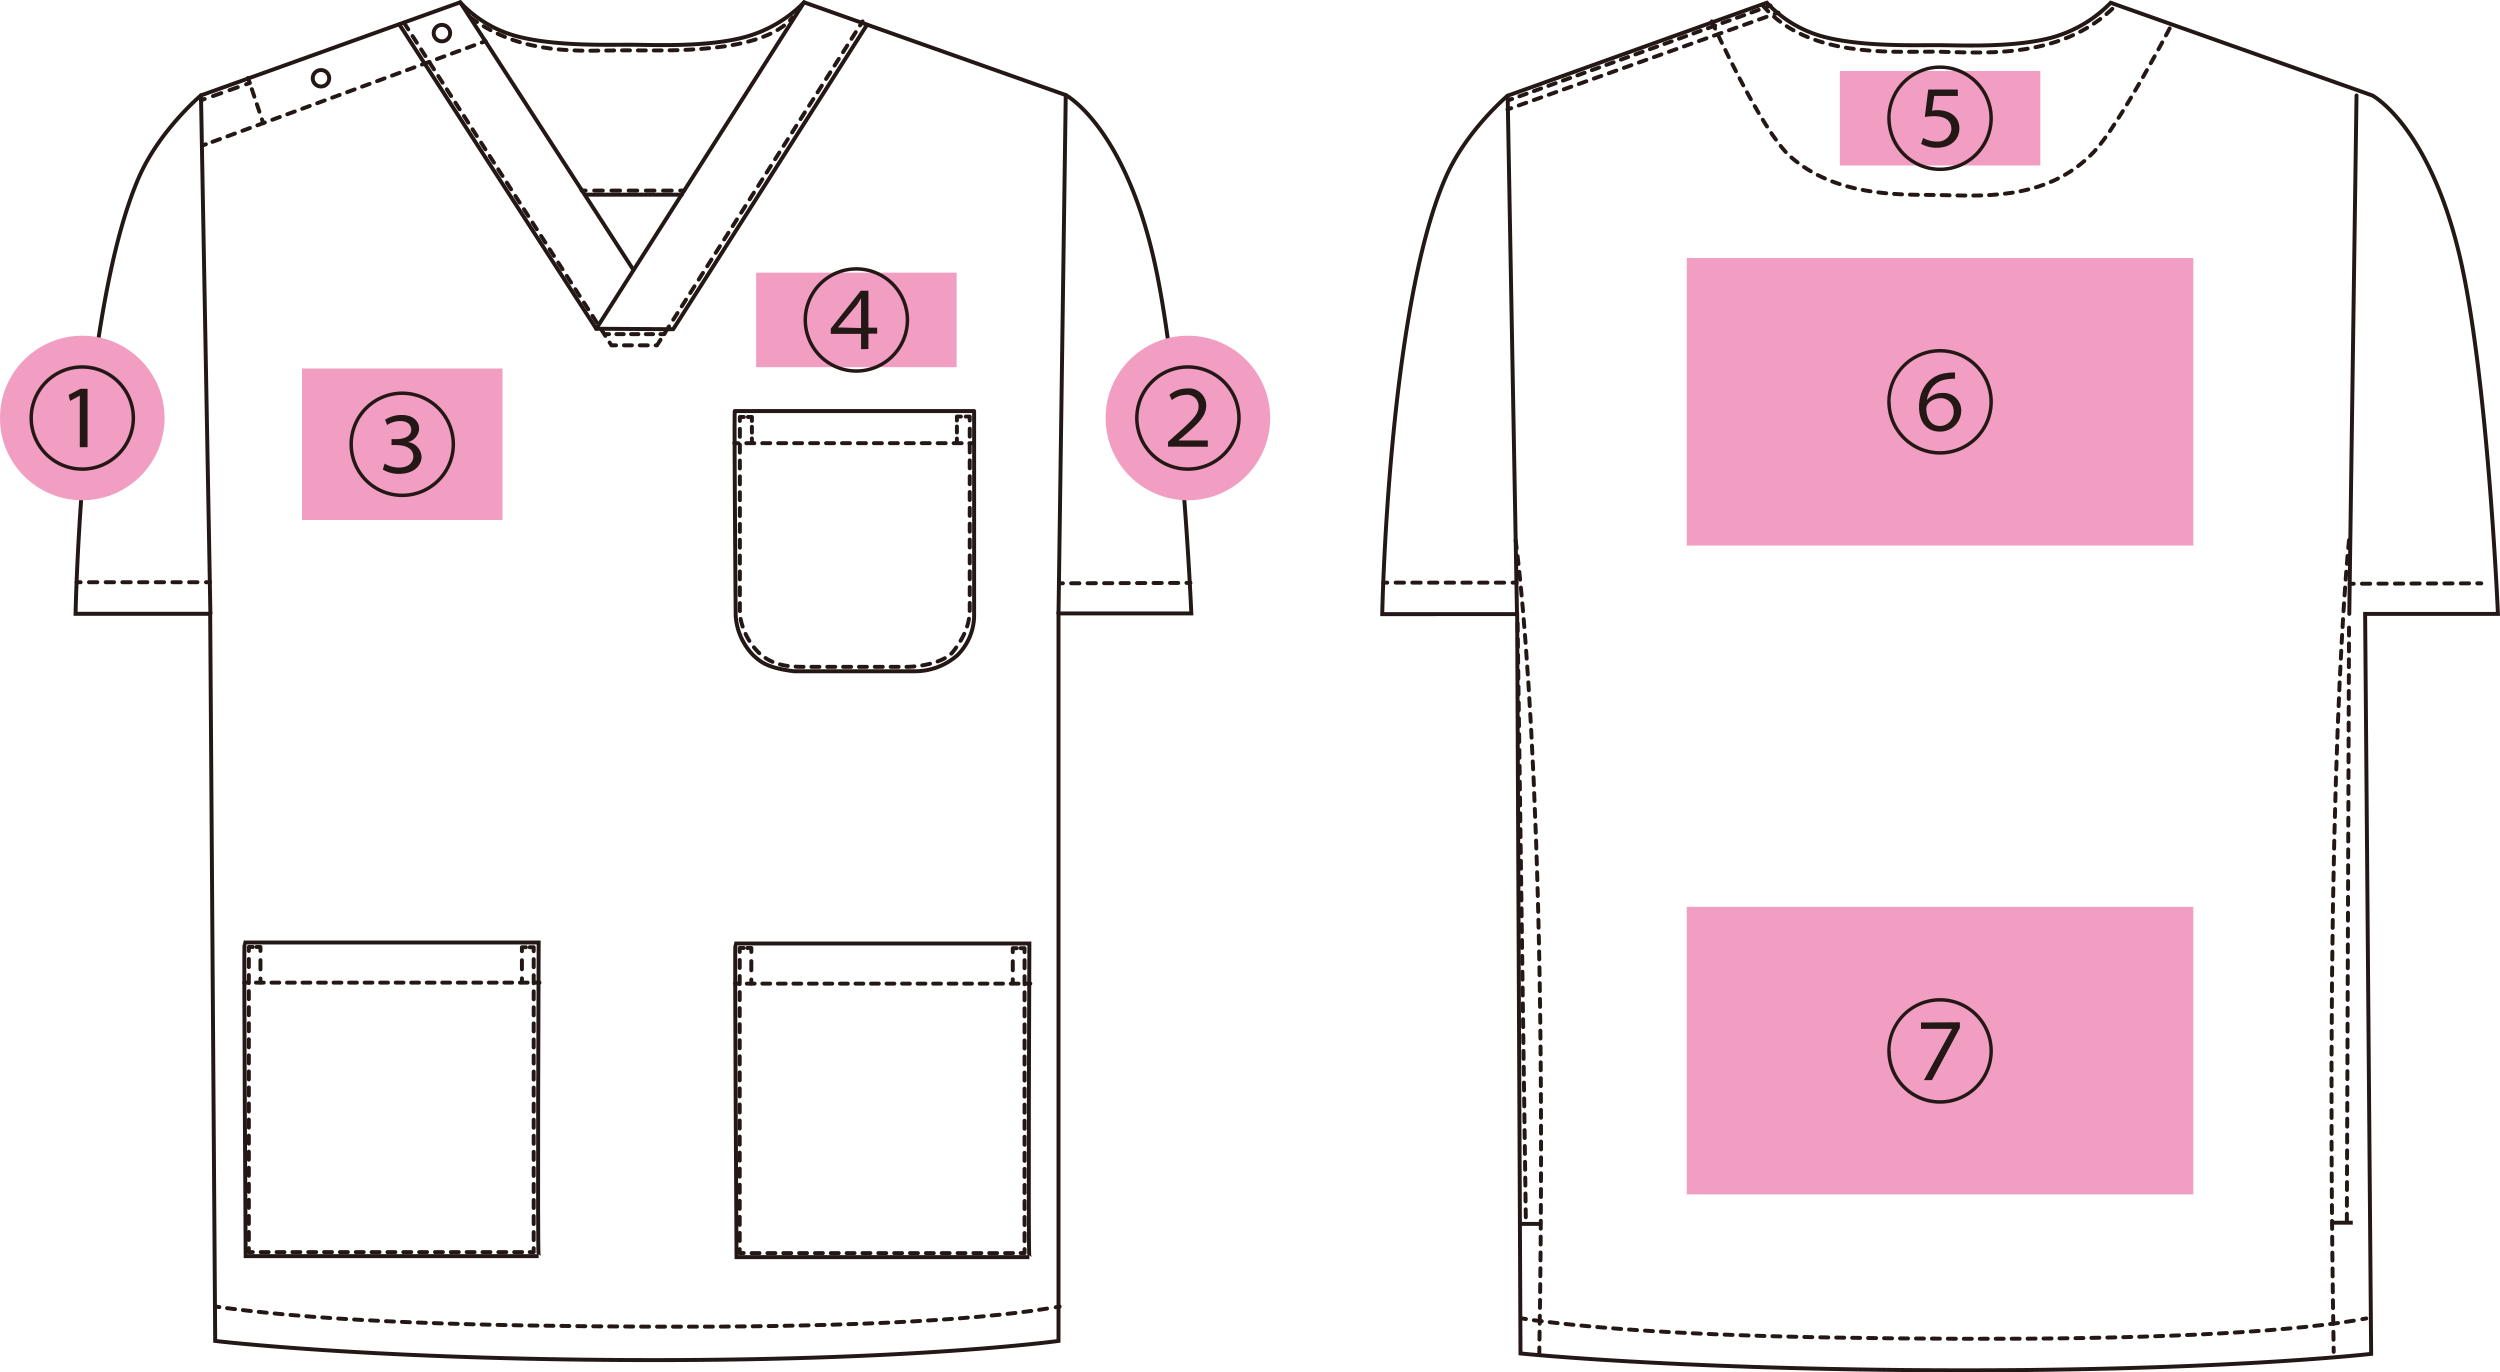 <svg xmlns="http://www.w3.org/2000/svg" viewBox="0 0 473.4 259.86"><defs><style>.cls-1,.cls-10,.cls-11,.cls-12,.cls-13,.cls-14,.cls-15,.cls-16,.cls-17,.cls-18,.cls-19,.cls-2,.cls-20,.cls-21,.cls-22,.cls-23,.cls-24,.cls-3,.cls-4,.cls-5,.cls-6,.cls-7,.cls-8,.cls-9{fill:none;stroke:#231815;stroke-width:0.75px;}.cls-1{stroke-miterlimit:10;}.cls-10,.cls-11,.cls-12,.cls-13,.cls-14,.cls-15,.cls-16,.cls-17,.cls-18,.cls-19,.cls-2,.cls-20,.cls-21,.cls-22,.cls-23,.cls-3,.cls-4,.cls-5,.cls-6,.cls-7,.cls-8,.cls-9{stroke-linecap:round;}.cls-10,.cls-11,.cls-12,.cls-13,.cls-14,.cls-15,.cls-16,.cls-17,.cls-18,.cls-19,.cls-2,.cls-20,.cls-21,.cls-22,.cls-23,.cls-24,.cls-3,.cls-4,.cls-5,.cls-6,.cls-7,.cls-8,.cls-9{stroke-linejoin:round;}.cls-3{stroke-dasharray:1.47 1.47;}.cls-4{stroke-dasharray:1.74 1.74;}.cls-5{stroke-dasharray:1.52 1.52;}.cls-6{stroke-dasharray:1.5 1.5;}.cls-7{stroke-dasharray:1.52 1.52;}.cls-8{stroke-dasharray:1.71 1.71;}.cls-9{stroke-dasharray:1.58 1.58;}.cls-10{stroke-dasharray:1.56 1.56;}.cls-11{stroke-dasharray:1.51 1.51;}.cls-12{stroke-dasharray:1.1 1.1;}.cls-13{stroke-dasharray:1.5 1.5;}.cls-14{stroke-dasharray:1.14 1.14;}.cls-15{stroke-dasharray:1.51 1.51;}.cls-16{stroke-dasharray:1.5 1.5;}.cls-17{stroke-dasharray:1.66 1.66;}.cls-18{stroke-dasharray:1.51 1.51;}.cls-19{stroke-dasharray:1.5 1.5;}.cls-20{stroke-dasharray:1.39 1.39;}.cls-21{stroke-dasharray:1.63 1.63;}.cls-22{stroke-dasharray:1.46 1.46;}.cls-23{stroke-dasharray:1.51 1.51;}.cls-25{fill:#f19ec2;}.cls-26{fill:#231815;}</style></defs><title>11</title><g id="レイヤー_2" data-name="レイヤー 2"><g id="レイヤー_1-2" data-name="レイヤー 1"><path class="cls-1" d="M87.15.44A22.58,22.58,0,0,0,97.6,6.79c7.18,2,17.44,1.67,21.73,1.68S133.8,9,141.12,7A24.81,24.81,0,0,0,152.26.44L201.81,18s10.58,5.6,16.43,30c5.39,22.46,7.35,68.16,7.35,68.16H200.44V253.92s-28.51,3.94-83,3.61c-49.14-.3-76.69-3.61-76.69-3.61l-.95-137.69H14.31S15.39,59,26.2,33.81c3.91-9.11,11.86-15.75,11.86-15.75Z"/><path class="cls-2" d="M164.19,4.67,127.48,62.34l-14.58-.09L152.26.44"/><line class="cls-2" x1="112.9" y1="62.25" x2="75.62" y2="4.63"/><polyline class="cls-2" points="119.94 51.11 110.7 36.84 87.14 0.44"/><line class="cls-2" x1="129.12" y1="36.86" x2="110.76" y2="36.86"/><path class="cls-2" d="M139.14,77.84h45.32V116.6a10.72,10.72,0,0,1-3.21,7.51,12.19,12.19,0,0,1-8.16,3H150.35c-5.09-.63-6.35-1.8-7.68-3a11.77,11.77,0,0,1-3.36-7.55S139,77.84,139.14,77.84Z"/><path class="cls-1" d="M46.31,178.47H102s-.25,59.39,0,59.39H46.52S46.14,178.64,46.31,178.47Z"/><line class="cls-2" x1="46.25" y1="186.07" x2="47" y2="186.07"/><line class="cls-3" x1="48.47" y1="186.07" x2="100.66" y2="186.07"/><line class="cls-2" x1="101.4" y1="186.07" x2="102.15" y2="186.07"/><line class="cls-2" x1="49.32" y1="186.05" x2="49.32" y2="185.3"/><line class="cls-4" x1="49.32" y1="183.56" x2="49.32" y2="180.95"/><polyline class="cls-2" points="49.32 180.07 49.32 179.32 48.57 179.32"/><polyline class="cls-2" points="47.87 179.32 47.12 179.32 47.12 180.07"/><line class="cls-5" x1="47.12" y1="181.6" x2="47.12" y2="235.59"/><polyline class="cls-2" points="47.12 236.35 47.12 237.1 47.87 237.1"/><line class="cls-6" x1="49.37" y1="237.1" x2="99.56" y2="237.1"/><polyline class="cls-2" points="100.31 237.1 101.06 237.1 101.06 236.35"/><line class="cls-7" x1="101.06" y1="234.83" x2="101.06" y2="180.88"/><polyline class="cls-2" points="101.06 180.12 101.06 179.37 100.31 179.37"/><polyline class="cls-2" points="99.58 179.37 98.83 179.37 98.83 180.12"/><line class="cls-8" x1="98.83" y1="181.83" x2="98.83" y2="184.4"/><line class="cls-2" x1="98.83" y1="185.26" x2="98.83" y2="186.01"/><path class="cls-1" d="M139.26,178.66h55.66s-.25,59.39,0,59.39H139.47S139.1,178.83,139.26,178.66Z"/><line class="cls-2" x1="139.2" y1="186.26" x2="139.95" y2="186.26"/><line class="cls-3" x1="141.42" y1="186.26" x2="193.62" y2="186.26"/><line class="cls-2" x1="194.35" y1="186.26" x2="195.1" y2="186.26"/><line class="cls-2" x1="142.27" y1="186.24" x2="142.27" y2="185.49"/><line class="cls-4" x1="142.27" y1="183.74" x2="142.27" y2="181.13"/><polyline class="cls-2" points="142.27 180.26 142.27 179.51 141.52 179.51"/><polyline class="cls-2" points="140.82 179.51 140.07 179.51 140.07 180.26"/><line class="cls-5" x1="140.07" y1="181.78" x2="140.07" y2="235.77"/><polyline class="cls-2" points="140.07 236.53 140.07 237.28 140.82 237.28"/><line class="cls-6" x1="142.32" y1="237.29" x2="192.51" y2="237.29"/><polyline class="cls-2" points="193.26 237.28 194.01 237.28 194.01 236.53"/><line class="cls-7" x1="194.01" y1="235.02" x2="194.01" y2="181.06"/><polyline class="cls-2" points="194.01 180.3 194.01 179.55 193.26 179.55"/><polyline class="cls-2" points="192.53 179.55 191.78 179.55 191.78 180.3"/><line class="cls-8" x1="191.78" y1="182.02" x2="191.78" y2="184.59"/><line class="cls-2" x1="191.78" y1="185.44" x2="191.78" y2="186.19"/><line class="cls-2" x1="38.06" y1="18.06" x2="39.84" y2="116.23"/><line class="cls-2" x1="201.81" y1="18" x2="200.44" y2="116.16"/><line class="cls-2" x1="14.52" y1="110.25" x2="15.27" y2="110.25"/><line class="cls-9" x1="16.85" y1="110.25" x2="38.21" y2="110.25"/><line class="cls-2" x1="39" y1="110.25" x2="39.75" y2="110.25"/><line class="cls-2" x1="200.52" y1="110.46" x2="201.27" y2="110.45"/><line class="cls-10" x1="202.83" y1="110.45" x2="223.89" y2="110.38"/><line class="cls-2" x1="224.67" y1="110.38" x2="225.42" y2="110.37"/><line class="cls-2" x1="139.06" y1="83.92" x2="139.81" y2="83.92"/><line class="cls-11" x1="141.32" y1="83.92" x2="182.81" y2="83.92"/><line class="cls-2" x1="183.57" y1="83.92" x2="184.32" y2="83.92"/><line class="cls-2" x1="142.38" y1="83.77" x2="142.38" y2="83.02"/><line class="cls-12" x1="142.38" y1="81.92" x2="142.38" y2="80.26"/><polyline class="cls-2" points="142.38 79.71 142.38 78.96 141.63 78.96"/><polyline class="cls-2" points="140.85 78.96 140.1 78.96 140.1 79.71"/><path class="cls-13" d="M140.1,81.21v35.1a12.48,12.48,0,0,0,3.82,7.51c2.65,2.34,5.87,2.41,7.76,2.45h19.53c2.56.08,7.58-.71,9.28-2.89,2.73-3.49,3.13-6.11,3.14-8v-35"/><polyline class="cls-2" points="183.63 79.63 183.63 78.88 182.88 78.88"/><polyline class="cls-2" points="181.95 78.88 181.2 78.88 181.2 79.63"/><line class="cls-14" x1="181.2" y1="80.76" x2="181.2" y2="82.47"/><line class="cls-2" x1="181.2" y1="83.04" x2="181.2" y2="83.79"/><line class="cls-2" x1="91.94" y1="7.79" x2="91.23" y2="8.05"/><line class="cls-15" x1="89.82" y1="8.57" x2="39.69" y2="27.06"/><line class="cls-2" x1="38.98" y1="27.32" x2="38.28" y2="27.58"/><line class="cls-2" x1="46.97" y1="14.76" x2="47.21" y2="15.47"/><line class="cls-16" x1="47.69" y1="16.89" x2="49.36" y2="21.88"/><line class="cls-2" x1="49.6" y1="22.6" x2="49.84" y2="23.31"/><line class="cls-2" x1="38.05" y1="18.99" x2="38.76" y2="18.74"/><line class="cls-17" x1="40.33" y1="18.19" x2="45.81" y2="16.24"/><line class="cls-2" x1="46.6" y1="15.96" x2="47.31" y2="15.71"/><path class="cls-2" d="M40.79,247.41l.74.1"/><path class="cls-18" d="M43,247.71c19.73,2.6,46.73,3.39,80.77,3.51,32.69.12,59.48-.92,75.38-3.56"/><path class="cls-2" d="M199.91,247.54l.74-.13"/><polyline class="cls-19" points="76.5 4.3 115.78 65.39 124.41 65.39 163.34 4.05"/><line class="cls-2" x1="114.58" y1="63.27" x2="115.33" y2="63.27"/><line class="cls-20" x1="116.72" y1="63.27" x2="124.36" y2="63.27"/><line class="cls-2" x1="125.05" y1="63.27" x2="125.8" y2="63.27"/><path class="cls-19" d="M89.1,3.3c10,7.47,21.08,6.23,29.38,6.23,7.8,0,25.73.83,31.62-6.23"/><line class="cls-2" x1="110.14" y1="36.09" x2="110.89" y2="36.09"/><line class="cls-21" x1="112.52" y1="36.09" x2="127.99" y2="36.09"/><line class="cls-2" x1="128.81" y1="36.09" x2="129.56" y2="36.09"/><circle class="cls-2" cx="60.78" cy="14.82" r="1.56"/><circle class="cls-2" cx="83.68" cy="6.27" r="1.56"/><path class="cls-1" d="M334.57.52A22.57,22.57,0,0,0,345,6.87c7.18,2,17.44,1.67,21.72,1.68s14.47.54,21.79-1.43A24.72,24.72,0,0,0,399.68.52l49.55,17.56s10.59,5.6,16.44,30c5.38,22.46,7.34,68.17,7.34,68.17H447.86L449,256.37s-29.82,3.42-84.27,3.09c-49.14-.3-76.81-3.17-76.81-3.17l-.63-140H261.74s1.08-57.23,11.89-82.42c3.9-9.1,11.86-15.75,11.86-15.75Z"/><line class="cls-2" x1="285.49" y1="18.14" x2="287.26" y2="116.31"/><line class="cls-2" x1="446.23" y1="18.08" x2="444.86" y2="116.25"/><line class="cls-2" x1="261.94" y1="110.33" x2="262.69" y2="110.33"/><line class="cls-9" x1="264.28" y1="110.33" x2="285.64" y2="110.33"/><line class="cls-2" x1="286.43" y1="110.33" x2="287.18" y2="110.33"/><line class="cls-2" x1="444.95" y1="110.54" x2="445.7" y2="110.54"/><line class="cls-10" x1="447.26" y1="110.53" x2="468.32" y2="110.46"/><line class="cls-2" x1="469.1" y1="110.46" x2="469.85" y2="110.46"/><path class="cls-2" d="M288.21,249.66l.74.11"/><path class="cls-18" d="M290.45,250c19.72,2.6,46.72,3.39,80.76,3.51,32.7.11,59.48-.93,75.38-3.56"/><path class="cls-2" d="M447.33,249.79l.74-.13"/><path class="cls-19" d="M333.81,1.06c8.46,9.8,23.78,8.72,32.08,8.72,7.8,0,24.09,2.15,34.79-8.78"/><line class="cls-2" x1="285.62" y1="18.99" x2="286.33" y2="18.74"/><line class="cls-22" x1="287.71" y1="18.24" x2="333.86" y2="1.57"/><line class="cls-2" x1="334.55" y1="1.32" x2="335.26" y2="1.06"/><line class="cls-2" x1="285.46" y1="20.73" x2="286.16" y2="20.48"/><line class="cls-23" x1="287.59" y1="19.97" x2="335.33" y2="2.9"/><line class="cls-2" x1="336.05" y1="2.64" x2="336.75" y2="2.39"/><path class="cls-19" d="M324.14,4.05s9.35,20.77,14.94,25.65c8.55,7.47,20.31,7.16,27.39,7.22,7.69.06,20.83,1.56,30-8.13,4.9-5.15,14.82-24.24,14.82-24.24"/><path class="cls-19" d="M287,102.32s6.31,43.49,4.48,153.88"/><line class="cls-19" x1="287.37" y1="118.01" x2="288.94" y2="231.55"/><line class="cls-24" x1="287.82" y1="231.76" x2="291.73" y2="231.76"/><path class="cls-19" d="M444.81,102.28s-4.73,43.31-2.9,153.7"/><line class="cls-19" x1="444.81" y1="118.84" x2="444.4" y2="231.32"/><line class="cls-24" x1="445.52" y1="231.53" x2="441.62" y2="231.53"/><rect class="cls-25" x="57.19" y="69.78" width="37.97" height="28.69"/><path class="cls-26" d="M76.17,94.13a10,10,0,1,1,10-10A10,10,0,0,1,76.17,94.13Zm-9.34-10a9.34,9.34,0,1,0,9.34-9.34A9.33,9.33,0,0,0,66.83,84.12Zm6,3.66a5.58,5.58,0,0,0,2.69.75c2.3,0,2.75-1.44,2.75-2.06,0-1.77-1.85-2.2-3.23-2.2h-.9V83.15h1c1.29,0,2.73-.51,2.73-1.78,0-.76-.49-1.64-2.13-1.64a4.52,4.52,0,0,0-2.43.75l-.39-1a5.77,5.77,0,0,1,3.08-.9c2.45,0,3.36,1.37,3.36,2.6a2.7,2.7,0,0,1-2.13,2.52v0a3,3,0,0,1,2.6,2.78c0,1.57-1.33,3.25-4.28,3.25a5.74,5.74,0,0,1-3.06-.82Z"/><rect class="cls-25" x="143.18" y="51.63" width="37.97" height="17.9"/><path class="cls-26" d="M162.16,70.59a10,10,0,1,1,10-10A10,10,0,0,1,162.16,70.59Zm-9.34-10a9.34,9.34,0,1,0,9.34-9.34A9.33,9.33,0,0,0,152.82,60.58Zm10.23,5.53v-2.9h-5.73v-1L163,55.05h1.44v7h1.66v1.14h-1.66v2.9Zm0-4V57.83c0-.39,0-1,0-1.36l0,0c-.26.45-.54.9-.8,1.29L158.68,62v0Z"/><circle class="cls-25" cx="15.58" cy="79.15" r="15.58"/><path class="cls-26" d="M15.58,89.16a10,10,0,1,1,10-10A10,10,0,0,1,15.58,89.16Zm-9.34-10a9.34,9.34,0,1,0,9.34-9.34A9.33,9.33,0,0,0,6.24,79.15Zm8.87-4.24h0l-1.85,1L13,74.78l2.24-1.16h1.34V84.68H15.11Z"/><circle class="cls-25" cx="224.94" cy="79.15" r="15.58"/><path class="cls-26" d="M224.94,89.16a10,10,0,1,1,10-10A10,10,0,0,1,224.94,89.16Zm-9.34-10a9.34,9.34,0,1,0,9.34-9.34A9.34,9.34,0,0,0,215.6,79.15Zm5.58,5.42v-.9l1.2-1.08c3.55-3.12,4.56-4.17,4.58-5.61a2.15,2.15,0,0,0-2.45-2.22,4.39,4.39,0,0,0-2.6,1l-.46-1a5.2,5.2,0,0,1,3.36-1.21,3.24,3.24,0,0,1,3.6,3.17c0,2.11-1.49,3.44-4.44,6l-.77.62v.05h5.51v1.2Z"/><rect class="cls-25" x="319.41" y="48.86" width="95.92" height="54.45"/><path class="cls-26" d="M367.37,86.09a10,10,0,1,1,10-10A10,10,0,0,1,367.37,86.09Zm-9.34-10a9.34,9.34,0,1,0,9.34-9.34A9.33,9.33,0,0,0,358,76.08Zm12.16-4.37a2.36,2.36,0,0,0-.38,0,5.64,5.64,0,0,0-1,.09c-1.5.15-3.35,1-3.93,3.87l.06,0a3.69,3.69,0,0,1,2.95-1.27,3.33,3.33,0,0,1,3.49,3.38,4,4,0,0,1-4.09,3.94c-2.18,0-3.9-1.51-3.9-4.67,0-3.6,2.15-6.09,5.19-6.42a9.35,9.35,0,0,1,1.63-.1Zm-.25,6.07a2.41,2.41,0,0,0-2.44-2.39c-1.31,0-2.73.84-2.73,2s.45,3.27,2.67,3.27A2.66,2.66,0,0,0,369.94,77.78Z"/><rect class="cls-25" x="348.39" y="13.44" width="37.97" height="17.9"/><path class="cls-26" d="M367.37,32.39a10,10,0,1,1,10-10A10,10,0,0,1,367.37,32.39Zm-9.34-10a9.34,9.34,0,1,0,9.34-9.34A9.34,9.34,0,0,0,358,22.39Zm12.72-4.22h-4.49l-.41,2.8a4.63,4.63,0,0,1,1.07-.11c2.16,0,4.11,1.16,4.11,3.42s-1.78,3.7-4.24,3.7a6,6,0,0,1-3-.73l.37-1.12a5.37,5.37,0,0,0,2.6.67,2.57,2.57,0,0,0,2.76-2.3c0-1.45-.91-2.5-3.29-2.5a12.7,12.7,0,0,0-1.75.15l.65-5.19h5.59Z"/><rect class="cls-25" x="319.41" y="171.72" width="95.92" height="54.45"/><path class="cls-26" d="M367.37,209a10,10,0,1,1,10-10A10,10,0,0,1,367.37,209Zm-9.33-10a9.34,9.34,0,1,0,9.33-9.34A9.32,9.32,0,0,0,358,198.94Zm13.08-5.42v1.06l-5.29,9.89h-1.51l5.31-9.7v0h-5.87v-1.21Z"/></g></g></svg>